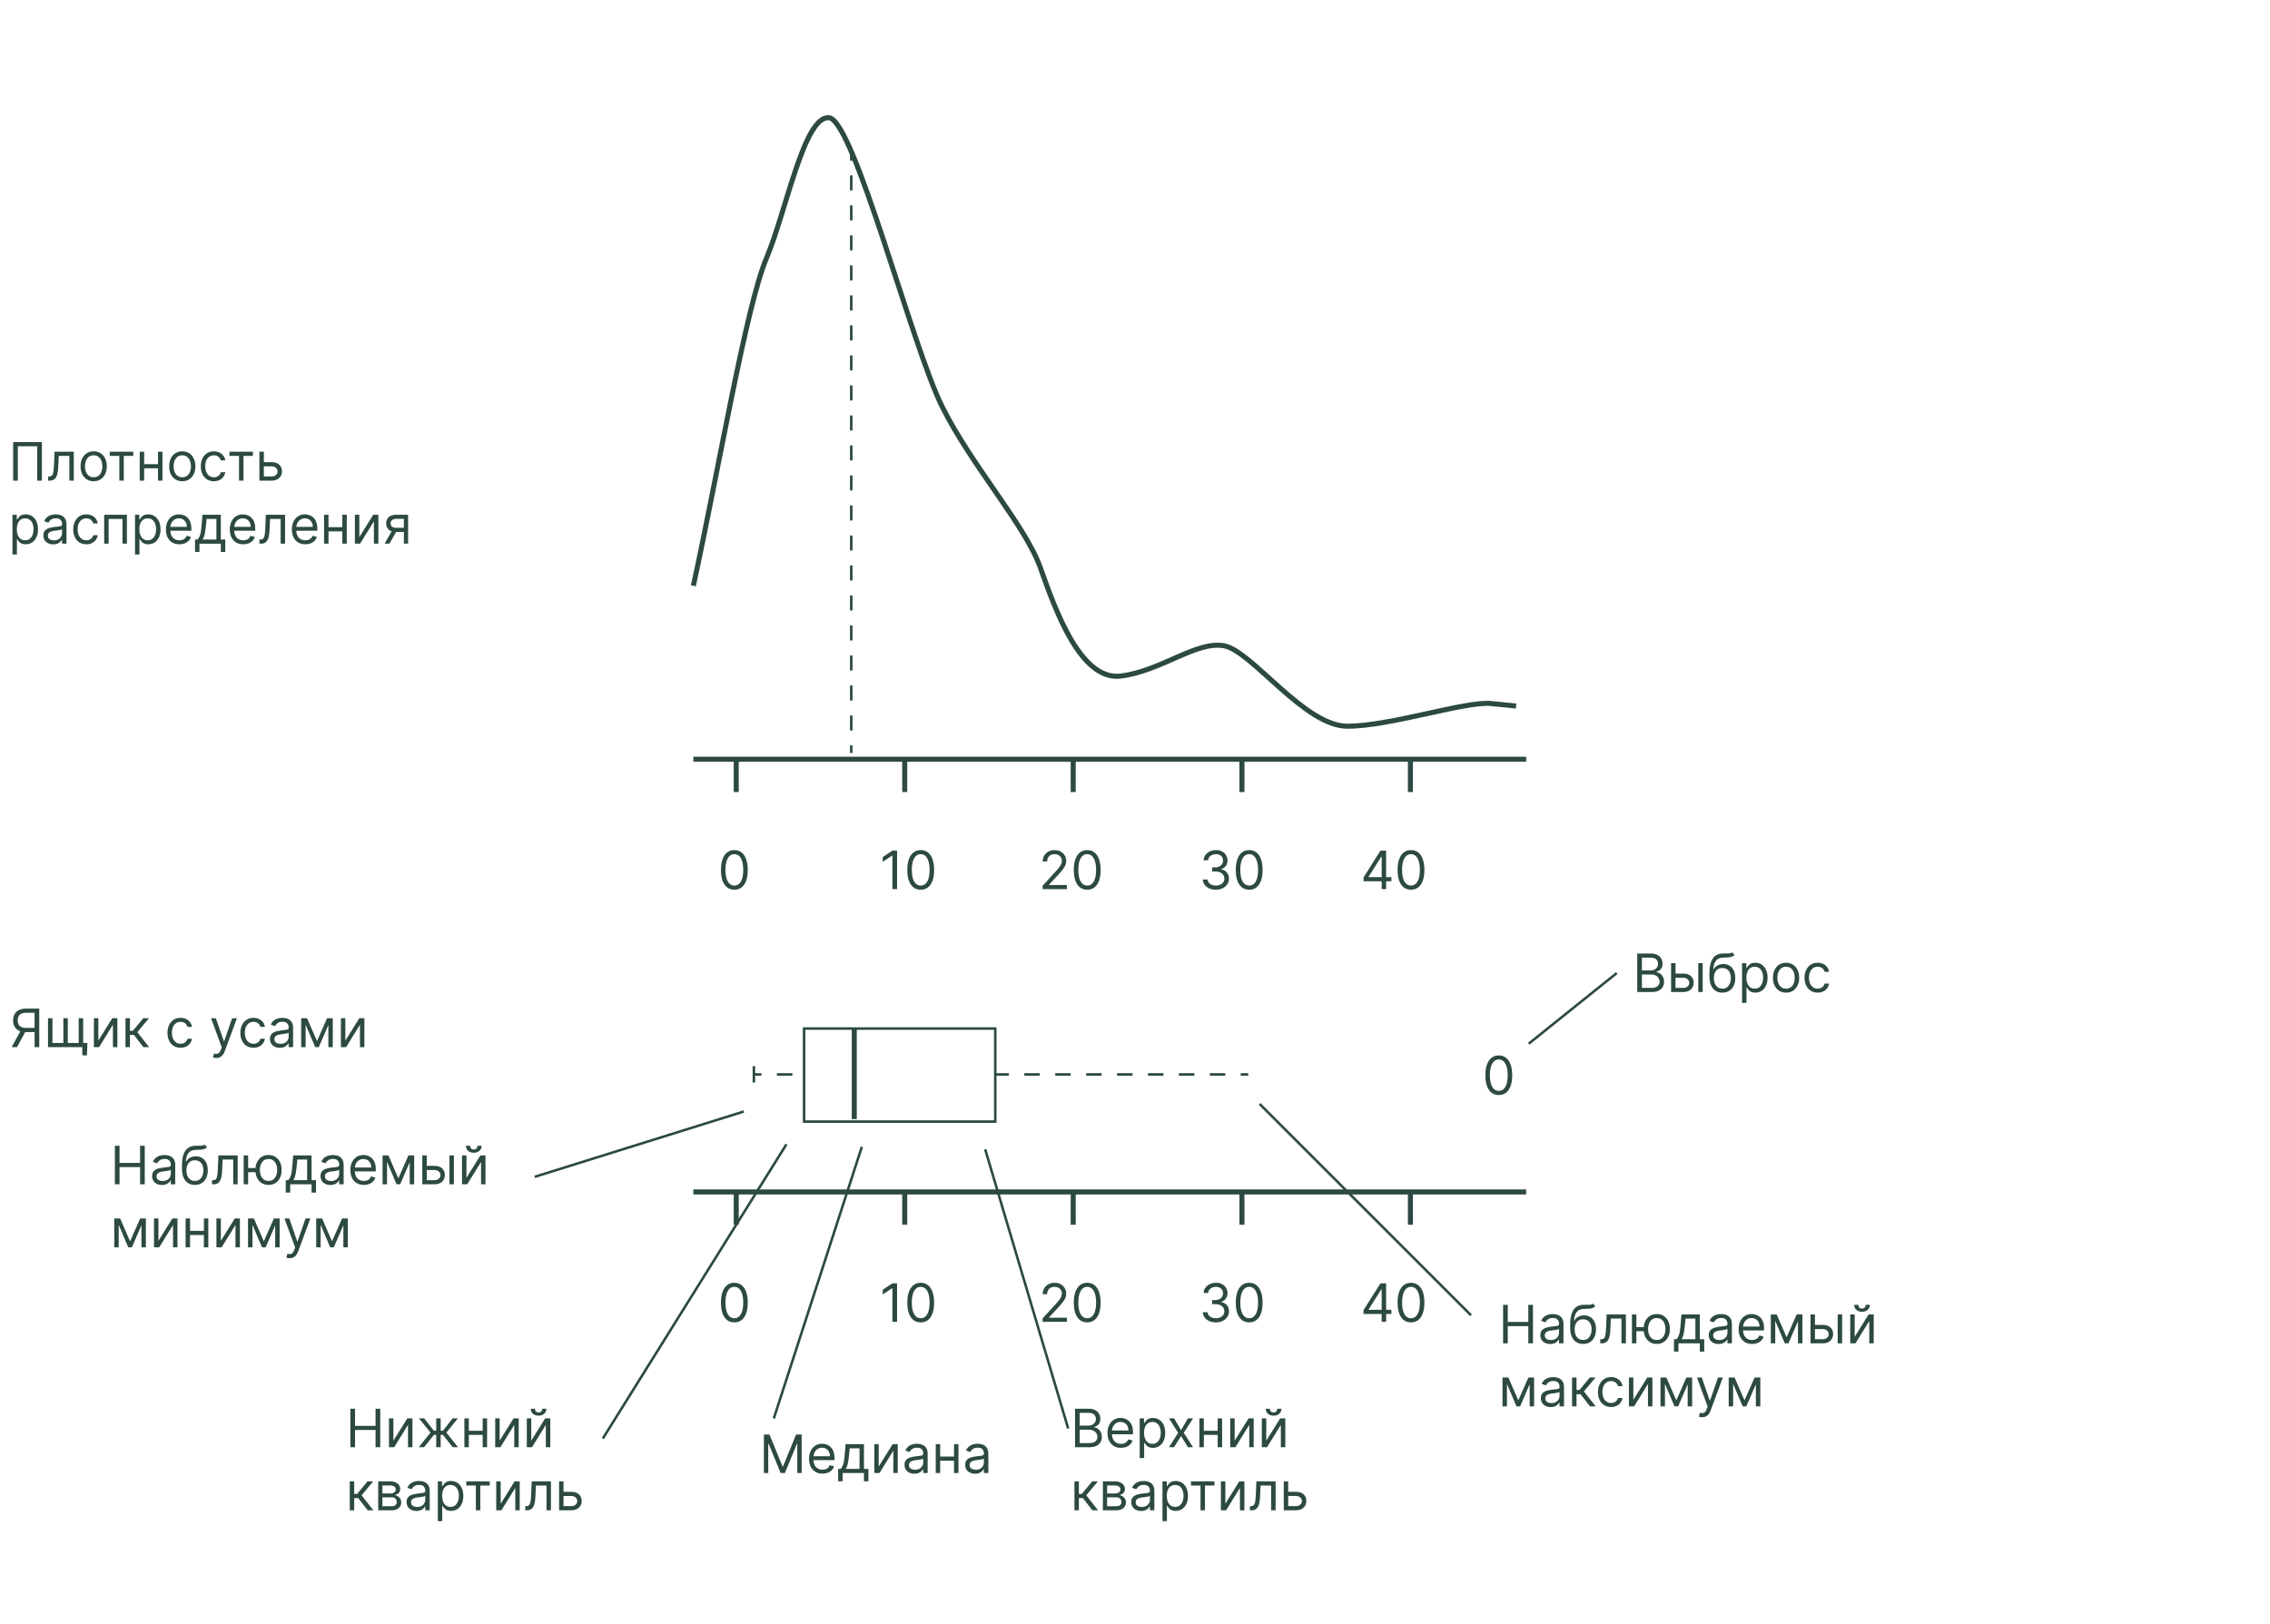 <svg xmlns="http://www.w3.org/2000/svg" width="900" height="644" fill="none"><g filter="url(#a)"><path stroke="#2D4943" stroke-miterlimit="10" stroke-width="2" d="M274.9 297.1h330.2M291.9 296.1v14M358.699 296.1v14M425.5 296.1v14M492.4 296.1v14M559.199 296.1v14"/><path fill="#2C4942" d="M291.156 348.827q-1.685 0-2.871-.917-1.185-.925-1.812-2.677-.626-1.761-.626-4.251 0-2.476.626-4.229.634-1.76 1.82-2.684 1.193-.933 2.863-.932 1.671 0 2.856.932 1.194.924 1.82 2.684.634 1.753.634 4.229 0 2.49-.627 4.251-.625 1.752-1.812 2.677-1.185.917-2.871.917m0-1.641q1.671 0 2.595-1.61t.925-4.594q0-1.984-.425-3.378-.417-1.395-1.208-2.126-.783-.73-1.887-.731-1.655 0-2.587 1.634-.933 1.625-.933 4.601 0 1.983.418 3.371.418 1.386 1.201 2.11.79.723 1.901.723M16.608 171.33v15.273h-1.85V172.97H7.064v13.633h-1.85V171.33zm2.478 15.273v-1.641h.418q.513 0 .857-.201.343-.21.552-.724.216-.522.328-1.447.12-.931.172-2.371l.208-5.071h7.637v11.455h-1.76v-9.814h-4.206l-.18 4.086q-.058 1.41-.253 2.484-.186 1.066-.574 1.789-.38.725-1.014 1.089-.634.366-1.589.366zm18.054.238q-1.55 0-2.722-.738-1.163-.738-1.82-2.066-.648-1.328-.648-3.102 0-1.79.649-3.125.656-1.335 1.82-2.073 1.17-.738 2.721-.738t2.715.738q1.17.738 1.82 2.073.656 1.335.656 3.125 0 1.774-.657 3.102-.648 1.328-1.82 2.066-1.163.738-2.714.738m0-1.581q1.179 0 1.94-.604t1.125-1.588a6.1 6.1 0 0 0 .366-2.133 6.1 6.1 0 0 0-.366-2.14q-.365-.992-1.126-1.604-.76-.61-1.939-.611-1.178 0-1.939.611-.76.612-1.126 1.604a6.1 6.1 0 0 0-.365 2.14q0 1.148.365 2.133.367.984 1.126 1.588.76.604 1.94.604m6.38-8.471v-1.641h9.307v1.641h-3.759v9.814h-1.76v-9.814zm19.54 3.281v1.64h-6.324v-1.64zm-5.906-4.922v11.455h-1.76v-11.455zm7.249 0v11.455h-1.76v-11.455zm7.867 11.693q-1.55 0-2.722-.738-1.163-.738-1.82-2.066-.648-1.328-.648-3.102 0-1.79.648-3.125.657-1.335 1.82-2.073 1.17-.738 2.722-.738 1.551 0 2.715.738 1.17.738 1.82 2.073.655 1.335.655 3.125 0 1.774-.656 3.102-.648 1.328-1.82 2.066-1.163.738-2.714.738m0-1.581q1.179 0 1.939-.604t1.126-1.588a6.1 6.1 0 0 0 .366-2.133 6.1 6.1 0 0 0-.366-2.14q-.366-.992-1.126-1.604-.76-.61-1.939-.611-1.178 0-1.939.611-.76.612-1.126 1.604a6.1 6.1 0 0 0-.365 2.14q0 1.148.365 2.133.366.984 1.126 1.588t1.94.604m12.53 1.581q-1.61 0-2.774-.76-1.163-.762-1.79-2.096-.626-1.335-.626-3.05 0-1.745.641-3.08.649-1.342 1.805-2.096 1.163-.76 2.715-.76 1.207 0 2.177.447a4.2 4.2 0 0 1 1.589 1.253q.618.805.768 1.879h-1.76q-.202-.783-.895-1.387-.686-.61-1.85-.611-1.029 0-1.804.537-.768.529-1.201 1.499-.425.962-.425 2.259 0 1.328.418 2.312.424.984 1.193 1.529.775.544 1.82.544.685 0 1.245-.238.559-.24.947-.687t.552-1.073h1.76a4.1 4.1 0 0 1-.739 1.827 4.1 4.1 0 0 1-1.543 1.282q-.955.47-2.223.47m6.175-10.052v-1.641h9.307v1.641h-3.759v9.814h-1.76v-9.814zm13.395 2.505h3.282q2.013 0 3.08 1.022 1.065 1.022 1.066 2.588 0 1.03-.477 1.871-.478.835-1.402 1.335-.925.493-2.267.493h-4.803v-11.455h1.76v9.814h3.043q1.043 0 1.715-.552.67-.552.671-1.417 0-.91-.671-1.484t-1.715-.574h-3.282zM4.945 215.898v-15.75h1.7v1.82h.209q.194-.299.537-.761.35-.47 1-.835.655-.373 1.774-.373 1.447 0 2.55.723 1.104.723 1.723 2.051.62 1.327.619 3.132 0 1.82-.619 3.155-.619 1.328-1.715 2.058-1.097.723-2.528.723-1.104 0-1.768-.365-.663-.374-1.021-.843a12 12 0 0 1-.552-.79h-.15v6.055zm1.73-10.023q0 1.297.38 2.29.38.984 1.111 1.543.732.552 1.79.552 1.104 0 1.842-.581.746-.59 1.119-1.581.38-1 .38-2.223 0-1.208-.373-2.177-.365-.977-1.111-1.544-.738-.574-1.857-.574-1.073 0-1.805.544-.73.537-1.103 1.507-.373.962-.373 2.244m14.437 5.996q-1.088 0-1.976-.41a3.4 3.4 0 0 1-1.41-1.201q-.52-.79-.521-1.909 0-.984.388-1.596a2.74 2.74 0 0 1 1.036-.969q.65-.351 1.432-.522.79-.18 1.588-.284 1.044-.133 1.693-.201.657-.075.955-.246.305-.171.305-.597v-.059q.001-1.104-.604-1.716-.595-.61-1.812-.611-1.26 0-1.976.552t-1.007 1.178l-1.67-.596q.447-1.045 1.193-1.626a4.5 4.5 0 0 1 1.64-.821 6.8 6.8 0 0 1 1.76-.238q.552 0 1.268.134.724.127 1.395.53.678.402 1.126 1.215t.447 2.178v7.547h-1.76v-1.552h-.089q-.18.373-.597.798t-1.11.724q-.694.298-1.694.298m.269-1.581q1.044 0 1.76-.41.723-.411 1.089-1.059.372-.649.372-1.365v-1.611q-.111.135-.492.247a9 9 0 0 1-.865.186 39 39 0 0 1-1.685.224 6.6 6.6 0 0 0-1.283.291 2.2 2.2 0 0 0-.954.589q-.358.387-.358 1.059 0 .916.678 1.387.687.462 1.738.462m12.847 1.551q-1.61 0-2.774-.76-1.163-.762-1.79-2.096-.626-1.335-.626-3.05 0-1.745.641-3.08.649-1.342 1.805-2.096 1.163-.76 2.714-.76 1.209 0 2.178.447a4.2 4.2 0 0 1 1.588 1.253q.62.805.768 1.879h-1.76q-.2-.783-.895-1.387-.685-.61-1.849-.611-1.03 0-1.805.537-.768.529-1.2 1.499-.425.962-.425 2.259 0 1.328.417 2.312.425.984 1.193 1.529.776.544 1.82.544.686 0 1.245-.238.56-.24.947-.687.39-.447.552-1.073h1.76a4.1 4.1 0 0 1-.738 1.827 4.1 4.1 0 0 1-1.544 1.282q-.954.47-2.222.47m7.077-.238v-11.455h9.009v11.455h-1.76v-9.814h-5.489v9.814zm12.223 4.295v-15.75h1.7v1.82h.209q.194-.299.537-.761.35-.47 1-.835.655-.373 1.774-.373 1.447 0 2.55.723 1.104.723 1.723 2.051.62 1.327.619 3.132 0 1.82-.619 3.155-.619 1.328-1.715 2.058-1.097.723-2.528.723-1.104 0-1.768-.365-.663-.374-1.021-.843a11 11 0 0 1-.552-.79h-.15v6.055zm1.73-10.023q0 1.297.38 2.29.38.984 1.111 1.543.731.552 1.79.552 1.104 0 1.842-.581.745-.59 1.119-1.581.38-1 .38-2.223 0-1.208-.373-2.177-.365-.977-1.111-1.544-.738-.574-1.857-.574-1.073 0-1.805.544-.73.537-1.103 1.507-.373.962-.373 2.244m15.87 5.966q-1.657 0-2.857-.731-1.193-.738-1.842-2.058-.641-1.328-.641-3.087t.641-3.103q.649-1.348 1.805-2.103 1.163-.76 2.714-.76.895 0 1.768.298a4.4 4.4 0 0 1 1.588.97q.716.663 1.141 1.76.425 1.095.425 2.699v.746h-8.83v-1.521h7.04q0-.97-.387-1.731a2.9 2.9 0 0 0-1.09-1.2q-.7-.44-1.655-.44-1.05 0-1.82.522-.76.514-1.17 1.342a3.95 3.95 0 0 0-.41 1.775v1.014q0 1.298.447 2.2.455.895 1.26 1.365.806.462 1.872.462.694 0 1.253-.194.567-.201.977-.596.41-.403.634-1l1.7.478a3.8 3.8 0 0 1-.902 1.521 4.4 4.4 0 0 1-1.566 1.014q-.933.358-2.096.358m6.196 3.043v-4.922h.955a4.4 4.4 0 0 0 .604-.791q.254-.425.44-1.006.195-.59.328-1.432.135-.85.239-2.051l.387-4.534h7.279v9.814h1.76v4.922h-1.76v-3.281h-8.472v3.281zm2.953-4.922h5.519v-8.173h-3.878l-.298 2.893a32 32 0 0 1-.463 3.14q-.275 1.342-.88 2.14m16.177 1.879q-1.655 0-2.856-.731-1.193-.738-1.842-2.058-.64-1.328-.641-3.087 0-1.76.641-3.103.649-1.348 1.805-2.103 1.163-.76 2.714-.76.895 0 1.768.298a4.4 4.4 0 0 1 1.588.97q.716.663 1.141 1.76.425 1.095.425 2.699v.746h-8.83v-1.521h7.04q0-.97-.387-1.731a2.9 2.9 0 0 0-1.09-1.2q-.7-.44-1.655-.44-1.05 0-1.82.522-.76.514-1.17 1.342a3.95 3.95 0 0 0-.41 1.775v1.014q0 1.298.447 2.2.455.895 1.26 1.365.806.462 1.872.462.694 0 1.253-.194.567-.201.977-.596.41-.403.634-1l1.7.478a3.8 3.8 0 0 1-.902 1.521 4.4 4.4 0 0 1-1.566 1.014q-.932.358-2.096.358m6.406-.238v-1.641h.418q.515 0 .857-.201.343-.21.552-.724.216-.522.328-1.447.12-.931.172-2.371l.209-5.071h7.636v11.455h-1.76v-9.814h-4.206l-.179 4.086q-.06 1.41-.253 2.484-.187 1.066-.575 1.789-.38.725-1.014 1.089-.633.366-1.588.366zm18.204.238q-1.656 0-2.856-.731-1.194-.738-1.842-2.058-.642-1.328-.642-3.087t.642-3.103q.649-1.348 1.804-2.103 1.164-.76 2.715-.76.894 0 1.767.298a4.4 4.4 0 0 1 1.589.97q.715.663 1.141 1.76.425 1.095.425 2.699v.746h-8.83v-1.521h7.04q0-.97-.388-1.731a2.9 2.9 0 0 0-1.089-1.2q-.7-.44-1.655-.44-1.052 0-1.82.522-.76.514-1.171 1.342a3.95 3.95 0 0 0-.41 1.775v1.014q0 1.298.448 2.2.454.895 1.26 1.365.806.462 1.872.462.693 0 1.253-.194.566-.201.977-.596.41-.403.633-1l1.701.478a3.8 3.8 0 0 1-.903 1.521 4.4 4.4 0 0 1-1.566 1.014q-.932.358-2.095.358m15.086-6.771v1.64h-6.324v-1.64zm-5.906-4.922v11.455h-1.76v-11.455zm7.248 0v11.455h-1.76v-11.455zm4.974 8.859 5.519-8.859h2.028v11.455h-1.76v-8.86l-5.488 8.86h-2.059v-11.455h1.76zm17.661 2.596v-9.844h-3.042q-1.03 0-1.618.477-.59.477-.59 1.313 0 .819.53 1.29.537.47 1.469.47h3.699v1.64h-3.699q-1.163 0-2.006-.41a3 3 0 0 1-1.298-1.171q-.455-.768-.455-1.819 0-1.06.478-1.82.477-.76 1.364-1.171.895-.41 2.126-.41h4.713v11.455zm-7.636 0 3.251-5.698h1.91l-3.252 5.698zM15.564 411.267h-1.85v-13.633h-3.25q-1.239 0-1.992.381-.753.372-1.096 1.059t-.343 1.603q0 .918.335 1.581.344.657 1.09 1.014.752.358 1.975.358h4.117v1.671h-4.176q-1.774 0-2.916-.589-1.14-.597-1.693-1.641-.552-1.044-.552-2.394t.552-2.409 1.7-1.663q1.149-.61 2.939-.611h5.16zm-7.189-6.861h2.088l-3.699 6.861H4.617zm26.29 5.22-.21 4.922h-1.82v-3.281h-1.49v-1.641zm-15.631-9.814h1.76v9.814h4.325v-9.814h1.76v9.814h4.325v-9.814h1.76v11.455h-13.93zm19.95 8.859 5.518-8.859h2.029v11.455h-1.76v-8.86l-5.489 8.86h-2.058v-11.455h1.76zm10.77 2.596v-11.455h1.76v4.982h1.164l4.116-4.982h2.267l-4.623 5.519 4.683 5.936h-2.267l-3.759-4.833h-1.58v4.833zm21.84.238q-1.613 0-2.775-.76-1.163-.762-1.79-2.096-.626-1.335-.626-3.05 0-1.745.641-3.08.649-1.342 1.805-2.095 1.163-.762 2.715-.761 1.207 0 2.177.447a4.2 4.2 0 0 1 1.588 1.253q.62.806.769 1.879h-1.76q-.202-.783-.895-1.387-.686-.61-1.85-.611-1.029 0-1.804.537-.77.529-1.201 1.499-.425.962-.425 2.259 0 1.328.418 2.312.424.984 1.193 1.529.775.544 1.82.544.685 0 1.245-.238a2.6 2.6 0 0 0 .947-.686q.387-.448.552-1.074h1.76a4.1 4.1 0 0 1-.739 1.827 4.1 4.1 0 0 1-1.543 1.282q-.955.47-2.223.47m14.116 4.057q-.447 0-.798-.075a2 2 0 0 1-.485-.134l.448-1.551q.64.164 1.133.119.493-.044.873-.44.388-.387.708-1.26l.329-.895-4.236-11.514h1.909l3.162 9.128h.12l3.161-9.128h1.91l-4.863 13.125q-.328.888-.813 1.469a3.05 3.05 0 0 1-1.126.873q-.634.283-1.432.283m14.799-4.057q-1.61 0-2.774-.76-1.163-.762-1.79-2.096-.626-1.335-.626-3.05 0-1.745.641-3.08.649-1.342 1.805-2.095 1.164-.762 2.714-.761 1.209 0 2.178.447a4.2 4.2 0 0 1 1.588 1.253q.62.806.769 1.879h-1.76q-.202-.783-.895-1.387-.686-.61-1.85-.611-1.029 0-1.804.537-.768.529-1.201 1.499-.425.962-.425 2.259 0 1.328.418 2.312.424.984 1.193 1.529.775.544 1.819.544.687 0 1.246-.238.559-.239.947-.686t.552-1.074h1.76a4.1 4.1 0 0 1-.739 1.827 4.1 4.1 0 0 1-1.543 1.282q-.956.47-2.223.47m10.448.03q-1.088 0-1.976-.41a3.4 3.4 0 0 1-1.41-1.201q-.522-.79-.522-1.909 0-.984.388-1.596a2.75 2.75 0 0 1 1.037-.969q.648-.351 1.432-.522a18 18 0 0 1 1.588-.284q1.044-.134 1.693-.201.656-.075.954-.246.306-.171.306-.597v-.059q0-1.104-.604-1.715-.597-.612-1.812-.612-1.26 0-1.976.552t-1.007 1.178l-1.67-.596q.447-1.044 1.193-1.626a4.5 4.5 0 0 1 1.64-.82 6.8 6.8 0 0 1 1.76-.239q.552 0 1.268.134.723.127 1.395.53.678.402 1.126 1.215t.447 2.178v7.547h-1.76v-1.552h-.089q-.18.374-.597.798-.417.426-1.111.724t-1.693.298m.269-1.581q1.043 0 1.76-.41.723-.41 1.088-1.059.373-.649.373-1.365v-1.611q-.111.135-.492.247a9 9 0 0 1-.865.186 39 39 0 0 1-1.685.224 6.6 6.6 0 0 0-1.283.291 2.2 2.2 0 0 0-.955.589q-.357.387-.358 1.059 0 .917.679 1.387.686.462 1.738.462m14.458-1.074 3.997-9.068h1.67l-4.951 11.455h-1.432l-4.863-11.455h1.641zm-4.505-9.068v11.455h-1.76v-11.455zm9.009 11.455v-11.455h1.76v11.455zm6.741-2.596 5.519-8.859h2.028v11.455h-1.76v-8.86l-5.488 8.86h-2.059v-11.455h1.76zM45.545 465.665v-15.273h1.85v6.801h8.143v-6.801h1.85v15.273h-1.85v-6.831h-8.144v6.831zm18.677.269q-1.09 0-1.976-.411a3.4 3.4 0 0 1-1.41-1.2q-.522-.791-.522-1.909 0-.986.388-1.596a2.74 2.74 0 0 1 1.037-.97q.649-.35 1.431-.522a17 17 0 0 1 1.589-.283q1.044-.135 1.692-.201.657-.075.955-.247.306-.171.306-.596v-.06q0-1.103-.604-1.715-.597-.612-1.812-.612-1.26 0-1.977.552-.715.552-1.006 1.179l-1.67-.597q.446-1.044 1.192-1.626a4.5 4.5 0 0 1 1.641-.82 6.8 6.8 0 0 1 1.76-.239q.552 0 1.268.135.723.127 1.394.529.68.403 1.126 1.216.448.812.448 2.177v7.547h-1.76v-1.551h-.09q-.179.372-.596.798-.418.425-1.111.723-.694.299-1.693.299m.268-1.581q1.044 0 1.76-.411.723-.41 1.089-1.059.373-.648.373-1.364v-1.611q-.112.134-.492.246-.373.105-.865.186-.486.075-.948.135-.454.051-.738.089-.686.09-1.282.291-.59.194-.955.589-.358.389-.358 1.059 0 .918.679 1.387.685.462 1.737.463m16.696-14.438.894 1.074q-.522.507-1.208.708a6.7 6.7 0 0 1-1.55.246q-.867.045-1.925.09-1.193.045-1.976.582t-1.208 1.551-.545 2.491h.15q.58-1.074 1.61-1.581a4.9 4.9 0 0 1 2.208-.508q1.342 0 2.416.627 1.074.625 1.7 1.857.627 1.23.627 3.035 0 1.797-.642 3.102-.633 1.305-1.782 2.014-1.14.7-2.677.701-1.537 0-2.692-.724-1.155-.73-1.798-2.162-.64-1.44-.64-3.558v-1.223q0-3.825 1.297-5.801 1.305-1.977 3.922-2.044.925-.03 1.648-.015.725.015 1.26-.067a1.8 1.8 0 0 0 .91-.395m-3.908 14.408q1.036 0 1.782-.522.754-.522 1.156-1.469.403-.955.403-2.245 0-1.252-.41-2.133-.403-.88-1.156-1.342t-1.805-.463q-.768 0-1.38.261-.61.26-1.044.769-.432.507-.67 1.237a5.9 5.9 0 0 0-.247 1.671q0 1.924.902 3.08.903 1.156 2.469 1.156m6.779 1.342v-1.641h.417q.515 0 .858-.201.343-.208.552-.723.216-.523.328-1.447.12-.932.171-2.371l.21-5.072h7.635v11.455h-1.76v-9.814h-4.206l-.178 4.087q-.06 1.409-.254 2.483-.187 1.067-.574 1.79-.381.723-1.014 1.089-.635.365-1.589.365zm18.889-6.443v1.64h-6.055v-1.64zm-4.564-5.012v11.455h-1.76V454.21zm8.084 11.694q-1.55 0-2.722-.739-1.163-.738-1.82-2.065-.648-1.327-.648-3.103 0-1.79.648-3.124.656-1.335 1.82-2.073 1.171-.74 2.722-.739 1.551 0 2.714.739 1.172.738 1.82 2.073.657 1.335.656 3.124 0 1.776-.656 3.103-.648 1.327-1.82 2.065-1.163.74-2.714.739m0-1.581q1.179 0 1.939-.604.76-.605 1.126-1.589a6.1 6.1 0 0 0 .365-2.133q0-1.148-.365-2.14-.366-.992-1.126-1.603-.76-.612-1.939-.612t-1.939.612q-.76.611-1.126 1.603a6.1 6.1 0 0 0-.365 2.14q0 1.149.365 2.133.366.984 1.126 1.589.76.603 1.939.604m6.831 4.623v-4.922h.955q.35-.365.604-.79a5 5 0 0 0 .44-1.007q.193-.59.328-1.432.134-.85.238-2.05l.388-4.535h7.278v9.814h1.76v4.922h-1.76v-3.281h-8.471v3.281zm2.953-4.922h5.519v-8.173h-3.878l-.299 2.894a32 32 0 0 1-.462 3.139q-.276 1.342-.88 2.14m14.745 1.91q-1.088 0-1.976-.411a3.4 3.4 0 0 1-1.409-1.2q-.522-.791-.522-1.909 0-.986.387-1.596a2.74 2.74 0 0 1 1.037-.97 5.5 5.5 0 0 1 1.432-.522 17 17 0 0 1 1.588-.283q1.044-.135 1.693-.201.656-.075.955-.247.305-.171.305-.596v-.06q0-1.103-.604-1.715-.597-.612-1.812-.612-1.26 0-1.976.552t-1.007 1.179l-1.67-.597q.447-1.044 1.193-1.626a4.5 4.5 0 0 1 1.64-.82 6.8 6.8 0 0 1 1.76-.239q.552 0 1.268.135.723.127 1.395.529.678.403 1.126 1.216t.447 2.177v7.547h-1.76v-1.551h-.089q-.18.372-.597.798-.417.425-1.111.723-.693.299-1.693.299m.269-1.581q1.043 0 1.76-.411.723-.41 1.088-1.059.373-.648.373-1.364v-1.611q-.111.134-.492.246-.373.105-.865.186-.485.075-.947.135-.455.051-.738.089-.686.09-1.283.291a2.2 2.2 0 0 0-.955.589q-.357.389-.358 1.059 0 .918.679 1.387.686.462 1.738.463m12.996 1.551q-1.656 0-2.856-.731-1.194-.738-1.842-2.058-.642-1.327-.641-3.088 0-1.76.641-3.102.648-1.35 1.805-2.103 1.163-.76 2.714-.761.895 0 1.767.299a4.4 4.4 0 0 1 1.589.969q.715.664 1.141 1.76.425 1.096.425 2.7v.745h-8.83v-1.521h7.04q0-.97-.388-1.73a2.9 2.9 0 0 0-1.088-1.201q-.702-.44-1.656-.44-1.051 0-1.82.522a3.43 3.43 0 0 0-1.17 1.343 3.94 3.94 0 0 0-.411 1.775v1.014q0 1.297.448 2.2.454.894 1.26 1.364.806.463 1.872.463.693 0 1.253-.194.566-.201.977-.597.41-.402.634-.999l1.7.477a3.8 3.8 0 0 1-.902 1.522q-.635.648-1.566 1.014-.933.357-2.096.358m13.684-2.625 3.997-9.069h1.671l-4.952 11.455h-1.432l-4.862-11.455h1.641zm-4.504-9.069v11.455h-1.76V454.21zm9.009 11.455V454.21h1.76v11.455zm6.502-7.308h3.282q2.013 0 3.08 1.021 1.066 1.022 1.066 2.588 0 1.029-.477 1.872-.478.836-1.402 1.335-.925.492-2.267.492h-4.803V454.21h1.76v9.814h3.043q1.043 0 1.715-.551.67-.553.671-1.417 0-.91-.671-1.484-.672-.575-1.715-.575h-3.282zm9.248 7.308V454.21h1.76v11.455zm6.741-2.595 5.519-8.86h2.028v11.455h-1.76v-8.859l-5.489 8.859h-2.058V454.21h1.76zm4.355-12.678h1.641q0 1.208-.835 1.977-.836.768-2.267.768-1.41 0-2.245-.768-.828-.769-.828-1.977h1.641q0 .582.32 1.022.329.44 1.112.44.782 0 1.118-.44.343-.44.343-1.022M51.57 488.279l3.998-9.069h1.67l-4.952 11.455h-1.432l-4.862-11.455h1.64zm-4.504-9.069v11.455h-1.76V479.21zm9.009 11.455V479.21h1.76v11.455zm6.741-2.595 5.519-8.86h2.028v11.455h-1.76v-8.859l-5.489 8.859h-2.058V479.21h1.76zm18.437-3.938v1.641h-6.324v-1.641zm-5.907-4.922v11.455h-1.76V479.21zm7.249 0v11.455h-1.76V479.21zm4.974 8.86 5.518-8.86h2.029v11.455h-1.76v-8.859l-5.489 8.859H85.81V479.21h1.76zm17.035.209 3.997-9.069h1.67l-4.952 11.455h-1.431l-4.863-11.455h1.641zm-4.505-9.069v11.455h-1.76V479.21zm9.009 11.455V479.21h1.76v11.455zm5.705 4.295a4 4 0 0 1-.798-.074 2.2 2.2 0 0 1-.485-.134l.447-1.551q.642.164 1.134.119t.872-.44q.388-.389.709-1.26l.328-.895-4.236-11.515h1.909l3.162 9.128h.12l3.162-9.128h1.909l-4.863 13.125q-.327.888-.812 1.47a3.06 3.06 0 0 1-1.127.872 3.5 3.5 0 0 1-1.431.283m16.82-6.681 3.997-9.069h1.67l-4.951 11.455h-1.432l-4.862-11.455h1.64zm-4.504-9.069v11.455h-1.76V479.21zm9.008 11.455V479.21h1.76v11.455zM302.865 564.897h2.207l5.191 12.678h.179l5.19-12.678h2.207v15.273h-1.73v-11.604h-.149l-4.772 11.604h-1.671l-4.773-11.604h-.149v11.604h-1.73zm23.247 15.512q-1.656 0-2.857-.731-1.192-.738-1.842-2.059-.64-1.327-.641-3.087 0-1.76.641-3.102.65-1.35 1.805-2.103 1.164-.76 2.715-.761.894 0 1.767.299a4.4 4.4 0 0 1 1.588.969q.717.663 1.141 1.76t.425 2.7v.745h-8.829v-1.521h7.04q0-.97-.388-1.73a2.93 2.93 0 0 0-1.089-1.201q-.7-.44-1.655-.44-1.052 0-1.82.522a3.44 3.44 0 0 0-1.171 1.343 3.94 3.94 0 0 0-.41 1.774v1.015q0 1.297.447 2.2.456.894 1.261 1.364.805.462 1.872.463.693 0 1.252-.194.567-.202.977-.597.41-.402.634-.999l1.701.477a3.76 3.76 0 0 1-.903 1.521 4.4 4.4 0 0 1-1.566 1.015q-.932.357-2.095.358m6.197 3.042v-4.922h.954q.35-.365.604-.79a5 5 0 0 0 .44-1.007q.195-.59.328-1.432.135-.85.239-2.051l.388-4.534h7.278v9.814h1.76v4.922h-1.76v-3.281h-8.471v3.281zm2.953-4.922h5.518v-8.173h-3.878l-.298 2.893a32 32 0 0 1-.462 3.14q-.276 1.342-.88 2.14m13.134-.954 5.519-8.86h2.028v11.455h-1.76v-8.859l-5.489 8.859h-2.058v-11.455h1.76zm14.141 2.863q-1.089 0-1.976-.41a3.4 3.4 0 0 1-1.409-1.2q-.522-.791-.522-1.909 0-.986.387-1.596a2.74 2.74 0 0 1 1.037-.97q.649-.351 1.432-.522a17 17 0 0 1 1.588-.283q1.044-.135 1.693-.202.656-.073.955-.246.305-.171.305-.596v-.06q0-1.104-.604-1.715-.597-.612-1.812-.612-1.26 0-1.976.552t-1.007 1.178l-1.67-.596q.447-1.044 1.193-1.626a4.5 4.5 0 0 1 1.64-.82 6.8 6.8 0 0 1 1.76-.239q.552 0 1.268.134.723.127 1.395.53.678.403 1.126 1.215t.447 2.178v7.547h-1.76v-1.551h-.089q-.18.372-.597.798-.418.424-1.111.723-.693.298-1.693.298m.269-1.581q1.043 0 1.76-.41.723-.41 1.088-1.059.373-.648.373-1.364v-1.611q-.111.134-.492.246-.373.105-.865.186-.485.075-.947.135-.454.051-.738.089-.687.09-1.283.291a2.2 2.2 0 0 0-.955.589q-.358.388-.358 1.059 0 .917.679 1.387.686.462 1.738.462m15.86-5.22v1.641h-6.324v-1.641zm-5.907-4.922v11.455h-1.76v-11.455zm7.249 0v11.455h-1.76v-11.455zm6.585 11.723q-1.09 0-1.976-.41a3.4 3.4 0 0 1-1.41-1.2q-.522-.791-.522-1.909 0-.986.388-1.596a2.73 2.73 0 0 1 1.037-.97 5.4 5.4 0 0 1 1.431-.522 17 17 0 0 1 1.589-.283q1.044-.135 1.693-.202.655-.073.954-.246.306-.171.306-.596v-.06q0-1.104-.604-1.715-.597-.612-1.812-.612-1.26 0-1.976.552t-1.007 1.178l-1.671-.596q.448-1.044 1.193-1.626a4.5 4.5 0 0 1 1.641-.82 6.8 6.8 0 0 1 1.76-.239q.552 0 1.268.134.723.127 1.394.53.68.403 1.126 1.215.448.813.448 2.178v7.547h-1.76v-1.551h-.09q-.179.372-.596.798-.418.424-1.111.723-.694.298-1.693.298m.268-1.581q1.044 0 1.76-.41.724-.41 1.089-1.059.373-.648.373-1.364v-1.611q-.113.134-.492.246-.373.105-.865.186-.485.075-.947.135-.456.051-.739.089-.686.09-1.282.291a2.2 2.2 0 0 0-.955.589q-.358.388-.358 1.059 0 .917.679 1.387.685.462 1.737.462M649.125 389.415v-15.273h5.339q1.596 0 2.633.552 1.036.545 1.543 1.469.508.918.508 2.036 0 .984-.351 1.626a2.74 2.74 0 0 1-.91 1.014 4.1 4.1 0 0 1-1.215.552v.149q.7.045 1.409.492.709.448 1.186 1.283.477.836.477 2.043 0 1.149-.522 2.066t-1.648 1.454-2.931.537zm1.849-1.641h3.669q1.812 0 2.573-.701.768-.708.768-1.715a2.73 2.73 0 0 0-.395-1.432 2.87 2.87 0 0 0-1.126-1.059q-.73-.402-1.73-.402h-3.759zm0-6.92h3.431a3.4 3.4 0 0 0 1.506-.328 2.64 2.64 0 0 0 1.074-.925q.403-.597.403-1.402 0-1.006-.701-1.708-.701-.708-2.223-.708h-3.49zm13.092 1.253h3.281q2.013 0 3.08 1.021 1.066 1.022 1.066 2.588 0 1.029-.477 1.872-.477.836-1.402 1.335-.924.492-2.267.492h-4.803V377.96h1.76v9.814h3.043q1.044 0 1.715-.551.671-.553.671-1.417 0-.91-.671-1.484-.67-.575-1.715-.575h-3.281zm9.247 7.308V377.96h1.76v11.455zm13.483-15.75.895 1.074a2.9 2.9 0 0 1-1.208.708 6.7 6.7 0 0 1-1.552.246q-.865.045-1.924.09-1.193.045-1.976.582t-1.208 1.551-.544 2.491h.149q.582-1.074 1.611-1.581a4.9 4.9 0 0 1 2.207-.508q1.342 0 2.416.627 1.074.625 1.701 1.857.626 1.23.626 3.035 0 1.797-.641 3.102-.634 1.305-1.783 2.014-1.14.7-2.677.701-1.536 0-2.692-.724-1.156-.73-1.797-2.162-.642-1.44-.642-3.558v-1.223q0-3.825 1.298-5.801 1.305-1.977 3.923-2.044a31 31 0 0 1 1.648-.015q.723.015 1.26-.067.537-.081.91-.395m-3.908 14.408q1.037 0 1.782-.522.754-.522 1.156-1.469.403-.955.403-2.245 0-1.252-.41-2.133-.403-.88-1.156-1.342t-1.805-.463q-.768 0-1.379.261-.612.26-1.044.769a3.6 3.6 0 0 0-.672 1.237 5.9 5.9 0 0 0-.246 1.671q0 1.924.903 3.08.902 1.156 2.468 1.156m7.793 5.637v-15.75h1.7v1.82h.209q.193-.298.537-.761.351-.47.999-.835.657-.373 1.775-.373 1.447 0 2.551.724t1.722 2.05q.62 1.327.619 3.133 0 1.82-.619 3.154-.618 1.327-1.715 2.058-1.096.724-2.528.724-1.104 0-1.767-.366-.664-.372-1.022-.842a11 11 0 0 1-.552-.791h-.149v6.055zm1.73-10.022q0 1.298.381 2.289.38.984 1.111 1.544.731.552 1.789.552 1.104 0 1.842-.582.746-.59 1.119-1.581.38-1 .38-2.222 0-1.208-.372-2.178-.366-.977-1.112-1.543-.738-.575-1.857-.575-1.073 0-1.804.545-.73.537-1.104 1.506-.373.962-.373 2.245m15.72 5.966q-1.55 0-2.722-.739-1.163-.738-1.819-2.065-.65-1.327-.649-3.103 0-1.79.649-3.124.656-1.335 1.819-2.073 1.171-.74 2.722-.739 1.551 0 2.715.739 1.17.738 1.819 2.073.657 1.335.657 3.124 0 1.776-.657 3.103-.649 1.327-1.819 2.065-1.164.74-2.715.739m0-1.581q1.179 0 1.939-.604.761-.605 1.126-1.589a6.1 6.1 0 0 0 .366-2.133q0-1.148-.366-2.14-.365-.992-1.126-1.603-.76-.612-1.939-.612-1.177 0-1.939.612-.76.611-1.126 1.603a6.2 6.2 0 0 0-.365 2.14q0 1.149.365 2.133.366.984 1.126 1.589.762.603 1.939.604m12.531 1.581q-1.611 0-2.774-.761-1.164-.76-1.79-2.096-.627-1.334-.627-3.05 0-1.745.642-3.079.649-1.343 1.804-2.096 1.164-.76 2.715-.761 1.208 0 2.177.448a4.17 4.17 0 0 1 1.589 1.253q.618.805.768 1.879h-1.76q-.202-.783-.895-1.387-.686-.612-1.849-.612-1.03 0-1.805.537-.768.53-1.201 1.499-.425.963-.425 2.26 0 1.327.418 2.312.425.984 1.193 1.528.776.545 1.82.545.685 0 1.245-.239t.947-.686q.389-.447.552-1.074h1.76a4.1 4.1 0 0 1-.738 1.827 4.1 4.1 0 0 1-1.544 1.283q-.954.47-2.222.47M138.91 569.936v-15.273h1.849v6.801h8.144v-6.801h1.849v15.273h-1.849v-6.831h-8.144v6.831zm17.066-2.596 5.519-8.859h2.028v11.455h-1.76v-8.86l-5.488 8.86h-2.059v-11.455h1.76zm10.055 2.596 4.653-5.817-4.594-5.638h2.088l3.819 4.892h.954v-4.892h1.76v4.892h.925l3.818-4.892h2.088l-4.564 5.638 4.624 5.817h-2.118l-3.878-4.922h-.895v4.922h-1.76v-4.922h-.895l-3.907 4.922zm25.752-6.533v1.641h-6.324v-1.641zm-5.906-4.922v11.455h-1.76v-11.455zm7.248 0v11.455h-1.76v-11.455zm4.974 8.859 5.519-8.859h2.028v11.455h-1.76v-8.86l-5.488 8.86h-2.059v-11.455h1.76zm12.531 0 5.518-8.859h2.028v11.455h-1.76v-8.86l-5.488 8.86h-2.058v-11.455h1.76zm4.355-12.677h1.64q0 1.208-.835 1.976t-2.267.768q-1.41 0-2.245-.768-.828-.768-.827-1.976h1.64q0 .582.321 1.021.328.44 1.111.44t1.119-.44q.342-.44.343-1.021M138.671 594.936v-11.455h1.76v4.982h1.164l4.116-4.982h2.267l-4.623 5.518 4.683 5.937h-2.267l-3.759-4.833h-1.581v4.833zm11.28 0v-11.455h4.683q1.85 0 2.938.835 1.089.836 1.089 2.208 0 1.044-.619 1.618-.619.567-1.589.768.634.09 1.231.447.605.358.999.985.396.619.395 1.521 0 .88-.447 1.574-.447.693-1.283 1.096t-1.998.403zm1.67-1.611h3.729q.91 0 1.424-.433.515-.432.515-1.178 0-.888-.515-1.395-.515-.514-1.424-.514h-3.729zm0-5.041h3.013q.708 0 1.215-.194.508-.202.776-.567a1.44 1.44 0 0 0 .276-.88q0-.723-.604-1.134-.604-.417-1.663-.417h-3.013zm13.492 6.92a4.7 4.7 0 0 1-1.976-.41 3.4 3.4 0 0 1-1.409-1.201q-.522-.79-.522-1.909 0-.984.387-1.596a2.74 2.74 0 0 1 1.037-.969q.65-.351 1.432-.522.79-.18 1.588-.284a76 76 0 0 1 1.693-.201q.657-.075.955-.246.305-.171.305-.597v-.059q0-1.104-.604-1.716-.595-.61-1.812-.611-1.26 0-1.976.552t-1.007 1.178l-1.67-.596q.447-1.045 1.193-1.626a4.5 4.5 0 0 1 1.641-.821 6.8 6.8 0 0 1 1.76-.238q.551 0 1.267.134.724.127 1.395.53.679.402 1.126 1.215t.447 2.178v7.547h-1.76v-1.552h-.089q-.179.374-.597.798-.417.426-1.111.724-.693.298-1.693.298m.269-1.581q1.044 0 1.76-.41.723-.411 1.089-1.059.372-.649.372-1.365v-1.611q-.111.135-.492.247a9 9 0 0 1-.865.186 39 39 0 0 1-1.685.224 6.6 6.6 0 0 0-1.283.291 2.2 2.2 0 0 0-.954.589q-.358.387-.358 1.059 0 .916.678 1.387.687.462 1.738.462m8.194 5.608v-15.75h1.7v1.82h.209q.193-.299.537-.761.35-.47.999-.835.656-.373 1.775-.373 1.446 0 2.55.723t1.723 2.051q.62 1.328.619 3.132 0 1.82-.619 3.155-.619 1.328-1.715 2.058-1.097.723-2.528.723-1.104 0-1.768-.365-.663-.373-1.021-.843a11 11 0 0 1-.552-.79h-.149v6.055zm1.73-10.023q0 1.297.38 2.29.38.985 1.111 1.543.73.552 1.79.552 1.104 0 1.842-.581.746-.59 1.119-1.581.38-1 .38-2.223 0-1.208-.373-2.177-.366-.978-1.111-1.544-.738-.574-1.857-.574-1.074 0-1.805.544-.73.537-1.103 1.507-.373.962-.373 2.244m9.569-4.086v-1.641h9.307v1.641h-3.758v9.814h-1.76v-9.814zm13.634 7.218 5.519-8.859h2.028v11.455h-1.76v-8.86l-5.488 8.86h-2.059v-11.455h1.76zm9.757 2.596v-1.641h.417q.514 0 .858-.201.342-.21.552-.724.216-.522.328-1.447.118-.931.171-2.371l.209-5.071h7.636v11.455h-1.76v-9.814h-4.205l-.179 4.086q-.06 1.41-.254 2.484-.186 1.066-.574 1.789-.381.725-1.014 1.089-.635.366-1.589.366zm14.922-7.309h3.281q2.013 0 3.08 1.022 1.066 1.022 1.066 2.588 0 1.03-.477 1.871-.477.835-1.402 1.335-.924.492-2.267.493h-4.803v-11.455h1.76v9.814h3.043q1.044 0 1.715-.552a1.75 1.75 0 0 0 .671-1.417q0-.91-.671-1.484-.67-.574-1.715-.574h-3.281zM426.224 569.936v-15.273h5.34q1.596 0 2.632.552 1.037.544 1.544 1.469.507.917.507 2.036 0 .984-.35 1.625a2.7 2.7 0 0 1-.91 1.015 4.1 4.1 0 0 1-1.216.551v.15q.701.043 1.41.492.708.447 1.185 1.282t.478 2.044q0 1.148-.522 2.065-.523.918-1.648 1.455t-2.931.537zm1.85-1.641h3.669q1.812 0 2.573-.701.768-.708.768-1.715 0-.776-.395-1.432a2.85 2.85 0 0 0-1.127-1.059q-.73-.403-1.73-.403h-3.758zm0-6.921h3.43q.835 0 1.507-.328.678-.328 1.074-.924.402-.597.402-1.402a2.32 2.32 0 0 0-.701-1.708q-.7-.708-2.222-.709h-3.49zm16.373 8.8q-1.656 0-2.857-.731-1.193-.738-1.842-2.058-.64-1.327-.641-3.087 0-1.76.641-3.103.649-1.349 1.805-2.102 1.163-.761 2.715-.761.894 0 1.767.298a4.4 4.4 0 0 1 1.588.97q.717.663 1.141 1.76.425 1.095.425 2.699v.746h-8.829v-1.521h7.04q0-.97-.388-1.731a2.93 2.93 0 0 0-1.089-1.2q-.7-.44-1.655-.44-1.052 0-1.82.522-.76.514-1.171 1.342a3.95 3.95 0 0 0-.41 1.775v1.014q0 1.298.447 2.2.456.895 1.261 1.365.805.462 1.872.462.693 0 1.252-.194a2.7 2.7 0 0 0 .977-.596q.41-.403.634-1l1.7.478a3.8 3.8 0 0 1-.902 1.521 4.4 4.4 0 0 1-1.566 1.014q-.932.358-2.095.358m7.42 4.057v-15.75h1.7v1.82h.209q.194-.299.537-.761.35-.47.999-.835.656-.373 1.775-.373 1.446 0 2.55.723t1.723 2.051.619 3.132q0 1.82-.619 3.155-.619 1.328-1.715 2.058-1.097.723-2.528.723-1.104 0-1.768-.365-.663-.373-1.021-.843a11 11 0 0 1-.552-.79h-.149v6.055zm1.73-10.023q0 1.297.38 2.29.38.985 1.111 1.543.73.552 1.79.552 1.104 0 1.842-.581.745-.59 1.119-1.581.38-1 .38-2.223 0-1.208-.373-2.177-.366-.978-1.111-1.544-.738-.574-1.857-.574-1.074 0-1.805.544-.73.537-1.103 1.507-.373.962-.373 2.244m11.907-5.727 2.745 4.683 2.744-4.683h2.028l-3.698 5.727 3.698 5.728h-2.028l-2.744-4.445-2.745 4.445h-2.028l3.639-5.728-3.639-5.727zm17.695 4.922v1.641h-6.324v-1.641zm-5.906-4.922v11.455h-1.76v-11.455zm7.248 0v11.455h-1.76v-11.455zm4.974 8.859 5.519-8.859h2.028v11.455h-1.76v-8.86l-5.488 8.86h-2.059v-11.455h1.76zm12.531 0 5.518-8.859h2.028v11.455h-1.76v-8.86l-5.488 8.86h-2.058v-11.455h1.76zm4.355-12.677h1.64q0 1.208-.835 1.976t-2.267.768q-1.41 0-2.245-.768-.827-.768-.827-1.976h1.64q0 .582.321 1.021.328.44 1.111.44t1.119-.44q.342-.44.343-1.021M425.986 594.936v-11.455h1.76v4.982h1.163l4.117-4.982h2.267l-4.624 5.518 4.683 5.937h-2.267l-3.758-4.833h-1.581v4.833zm11.279 0v-11.455h4.683q1.85 0 2.939.835 1.088.836 1.088 2.208 0 1.044-.619 1.618-.618.567-1.588.768.634.09 1.23.447a2.96 2.96 0 0 1 1 .985q.395.619.395 1.521 0 .88-.448 1.574-.447.693-1.282 1.096t-1.999.403zm1.671-1.611h3.728q.91 0 1.425-.433.514-.432.514-1.178 0-.888-.514-1.395-.514-.514-1.425-.514h-3.728zm0-5.041h3.012q.71 0 1.216-.194.507-.202.775-.567a1.44 1.44 0 0 0 .276-.88q0-.723-.604-1.134-.603-.417-1.663-.417h-3.012zm13.492 6.92q-1.09 0-1.976-.41a3.4 3.4 0 0 1-1.41-1.201q-.522-.79-.522-1.909 0-.984.388-1.596a2.73 2.73 0 0 1 1.037-.969 5.4 5.4 0 0 1 1.431-.522q.79-.18 1.589-.284 1.044-.134 1.693-.201.655-.075.954-.246.306-.171.306-.597v-.059q0-1.104-.604-1.716-.597-.61-1.812-.611-1.26 0-1.977.552-.715.552-1.006 1.178l-1.671-.596q.448-1.045 1.193-1.626a4.5 4.5 0 0 1 1.641-.821 6.8 6.8 0 0 1 1.76-.238q.552 0 1.268.134.723.127 1.394.53.68.402 1.126 1.215.448.813.448 2.178v7.547h-1.76v-1.552h-.09q-.179.374-.596.798-.418.426-1.111.724t-1.693.298m.268-1.581q1.044 0 1.76-.41.723-.411 1.089-1.059.373-.649.373-1.365v-1.611q-.112.135-.492.247a9 9 0 0 1-.865.186 40 40 0 0 1-1.686.224 6.6 6.6 0 0 0-1.282.291 2.2 2.2 0 0 0-.955.589q-.358.387-.358 1.059 0 .916.679 1.387.685.462 1.737.462m8.194 5.608v-15.75h1.7v1.82h.209q.194-.299.537-.761.351-.47.999-.835.657-.373 1.775-.373 1.447 0 2.551.723 1.103.723 1.722 2.051.62 1.328.619 3.132 0 1.82-.619 3.155-.618 1.328-1.715 2.058-1.096.723-2.528.723-1.104 0-1.767-.365-.664-.373-1.022-.843a11 11 0 0 1-.552-.79h-.149v6.055zm1.73-10.023q0 1.297.381 2.29.38.985 1.111 1.543.73.552 1.789.552 1.104 0 1.842-.581.746-.59 1.119-1.581.38-1 .38-2.223 0-1.208-.373-2.177-.364-.978-1.111-1.544-.738-.574-1.857-.574-1.073 0-1.804.544-.73.537-1.104 1.507-.373.962-.373 2.244m9.57-4.086v-1.641h9.307v1.641h-3.759v9.814h-1.76v-9.814zm13.634 7.218 5.518-8.859h2.029v11.455h-1.76v-8.86l-5.489 8.86h-2.058v-11.455h1.76zm9.756 2.596v-1.641h.418q.515 0 .857-.201.343-.21.552-.724.217-.522.328-1.447.12-.931.172-2.371l.209-5.071h7.636v11.455h-1.76v-9.814h-4.206l-.179 4.086q-.06 1.41-.254 2.484-.186 1.066-.574 1.789-.38.725-1.014 1.089-.634.366-1.588.366zm14.922-7.309h3.281q2.014 0 3.08 1.022t1.067 2.588q0 1.03-.477 1.871-.478.835-1.402 1.335-.925.492-2.268.493h-4.802v-11.455h1.76v9.814h3.042q1.044 0 1.716-.552.67-.552.671-1.417 0-.91-.671-1.484-.672-.574-1.716-.574h-3.281zM595.945 528.735v-15.272h1.85v6.801h8.143v-6.801h1.849v15.272h-1.849v-6.831h-8.143v6.831zm18.677.269q-1.088 0-1.976-.41a3.4 3.4 0 0 1-1.409-1.201q-.523-.79-.523-1.909 0-.984.388-1.596a2.73 2.73 0 0 1 1.037-.969q.649-.351 1.432-.522.79-.18 1.588-.284 1.044-.133 1.693-.201.656-.075.954-.246.306-.172.306-.597v-.06q0-1.103-.604-1.715-.597-.61-1.812-.611-1.26 0-1.976.552t-1.007 1.178l-1.67-.597q.447-1.044 1.193-1.625a4.5 4.5 0 0 1 1.64-.821 6.8 6.8 0 0 1 1.76-.238q.552 0 1.268.134.723.126 1.395.529.678.403 1.126 1.216t.447 2.177v7.547h-1.76v-1.551h-.089q-.18.373-.597.798-.418.426-1.111.724t-1.693.298m.269-1.581q1.043 0 1.76-.41.723-.411 1.088-1.059.373-.65.373-1.365v-1.611q-.111.135-.492.246a8 8 0 0 1-.865.187q-.485.074-.947.134-.455.053-.738.089-.686.09-1.283.291-.59.195-.955.589-.358.388-.358 1.059 0 .918.679 1.387.686.463 1.738.463m16.695-14.438.895 1.074a2.9 2.9 0 0 1-1.208.709 6.8 6.8 0 0 1-1.551.246q-.866.044-1.925.089-1.193.045-1.976.582t-1.208 1.551-.544 2.491h.149q.582-1.074 1.611-1.581a4.9 4.9 0 0 1 2.207-.507q1.342 0 2.416.626 1.074.627 1.701 1.857.626 1.23.626 3.035 0 1.797-.641 3.102-.634 1.306-1.783 2.014-1.14.7-2.677.701-1.536 0-2.692-.723-1.156-.731-1.797-2.163-.642-1.44-.642-3.557v-1.223q0-3.827 1.298-5.802 1.305-1.977 3.923-2.043.924-.03 1.648-.015t1.26-.067a1.8 1.8 0 0 0 .91-.396m-3.908 14.408q1.037 0 1.782-.522.754-.522 1.156-1.469.403-.954.403-2.245 0-1.253-.41-2.133-.403-.88-1.156-1.342t-1.805-.462q-.768 0-1.379.261-.612.261-1.044.768a3.6 3.6 0 0 0-.671 1.238q-.232.73-.247 1.67 0 1.925.903 3.08.902 1.156 2.468 1.156m6.779 1.342v-1.64h.418q.514 0 .857-.202.343-.208.552-.723.216-.522.328-1.447.12-.932.172-2.371l.208-5.071h7.637v11.454h-1.76v-9.814h-4.206l-.179 4.087q-.06 1.41-.254 2.483-.186 1.067-.574 1.79-.38.723-1.014 1.089-.634.365-1.588.365zm18.89-6.443v1.641h-6.056v-1.641zm-4.564-5.011v11.454h-1.76v-11.454zm8.083 11.693q-1.55 0-2.722-.738-1.163-.738-1.819-2.066-.65-1.327-.649-3.102 0-1.79.649-3.125.656-1.335 1.819-2.073 1.171-.738 2.722-.738t2.715.738q1.17.738 1.819 2.073.657 1.335.657 3.125 0 1.774-.657 3.102-.649 1.328-1.819 2.066-1.164.738-2.715.738m0-1.581q1.179 0 1.939-.604a3.56 3.56 0 0 0 1.126-1.588 6.1 6.1 0 0 0 .366-2.133 6.1 6.1 0 0 0-.366-2.141 3.6 3.6 0 0 0-1.126-1.603q-.76-.611-1.939-.611-1.177 0-1.939.611-.76.612-1.126 1.603a6.2 6.2 0 0 0-.365 2.141q0 1.148.365 2.133.366.984 1.126 1.588.762.604 1.939.604m6.831 4.624v-4.922h.955q.35-.366.604-.791t.44-1.007q.194-.589.328-1.431.135-.85.239-2.051l.387-4.534h7.279v9.814h1.76v4.922h-1.76v-3.282h-8.472v3.282zm2.953-4.922h5.519v-8.174h-3.878l-.298 2.894a32 32 0 0 1-.463 3.139q-.275 1.343-.88 2.141m14.746 1.909q-1.089 0-1.977-.41a3.4 3.4 0 0 1-1.409-1.201q-.522-.79-.522-1.909 0-.984.388-1.596a2.7 2.7 0 0 1 1.036-.969q.65-.351 1.432-.522.79-.18 1.589-.284 1.044-.133 1.692-.201.657-.075.955-.246.306-.172.306-.597v-.06q0-1.103-.604-1.715-.597-.61-1.813-.611-1.26 0-1.976.552t-1.006 1.178l-1.671-.597q.447-1.044 1.193-1.625a4.5 4.5 0 0 1 1.641-.821 6.8 6.8 0 0 1 1.76-.238q.552 0 1.268.134.723.126 1.394.529.68.403 1.126 1.216.448.813.448 2.177v7.547h-1.76v-1.551h-.09q-.179.373-.596.798-.418.426-1.112.724-.693.298-1.692.298m.268-1.581q1.044 0 1.76-.41.723-.411 1.089-1.059.373-.65.373-1.365v-1.611q-.112.135-.493.246-.372.105-.865.187a44 44 0 0 1-.947.134q-.454.053-.738.089-.686.09-1.283.291-.589.195-.954.589-.358.388-.358 1.059 0 .918.678 1.387.687.463 1.738.463m12.996 1.551q-1.654 0-2.856-.731-1.192-.738-1.842-2.058-.64-1.327-.641-3.087 0-1.76.641-3.103.649-1.35 1.805-2.103 1.163-.76 2.714-.76.895 0 1.768.298a4.4 4.4 0 0 1 1.588.969q.717.665 1.141 1.76.426 1.096.425 2.7v.746h-8.829v-1.522h7.04q0-.97-.388-1.73a2.93 2.93 0 0 0-1.089-1.2q-.7-.44-1.656-.44-1.051 0-1.819.522a3.43 3.43 0 0 0-1.171 1.342 3.95 3.95 0 0 0-.41 1.775v1.014q0 1.297.447 2.2.456.895 1.261 1.365.805.462 1.871.462.694 0 1.253-.194a2.7 2.7 0 0 0 .977-.596q.41-.403.634-1l1.7.478a3.8 3.8 0 0 1-.902 1.521q-.635.648-1.566 1.014-.932.358-2.096.358m13.685-2.625 3.997-9.068h1.67l-4.951 11.454h-1.432l-4.862-11.454h1.64zm-4.505-9.068v11.454h-1.759v-11.454zm9.009 11.454v-11.454h1.76v11.454zm6.503-7.308h3.281q2.013 0 3.08 1.022 1.066 1.021 1.066 2.587a3.73 3.73 0 0 1-.477 1.872q-.477.836-1.402 1.335-.924.492-2.267.492h-4.802v-11.454h1.759v9.814h3.043q1.044 0 1.715-.552a1.75 1.75 0 0 0 .671-1.417q0-.91-.671-1.484-.67-.574-1.715-.574h-3.281zm9.247 7.308v-11.454h1.76v11.454zm6.741-2.595 5.519-8.859h2.028v11.454h-1.76v-8.859l-5.488 8.859h-2.058v-11.454h1.759zm4.356-12.677h1.64q0 1.208-.835 1.976-.836.768-2.267.768-1.41 0-2.245-.768-.828-.768-.828-1.976h1.641q0 .581.321 1.021.328.44 1.111.44t1.119-.44q.342-.44.343-1.021M601.971 551.349l3.997-9.068h1.67l-4.951 11.454h-1.432l-4.862-11.454h1.64zm-4.505-9.068v11.454h-1.76v-11.454zm9.009 11.454v-11.454h1.76v11.454zm8.352.269q-1.089 0-1.976-.41a3.4 3.4 0 0 1-1.409-1.201q-.522-.79-.522-1.909 0-.984.387-1.596a2.73 2.73 0 0 1 1.037-.969q.649-.351 1.432-.522.79-.18 1.588-.284 1.044-.133 1.693-.201.656-.075.955-.246.305-.172.305-.597v-.06q0-1.103-.604-1.715-.596-.61-1.812-.611-1.26 0-1.976.552t-1.007 1.178l-1.67-.597q.447-1.044 1.193-1.625a4.5 4.5 0 0 1 1.64-.821 6.8 6.8 0 0 1 1.76-.238q.552 0 1.268.134.723.126 1.395.529.678.403 1.126 1.216t.447 2.177v7.547h-1.76v-1.551h-.089q-.18.373-.597.798-.418.426-1.111.724t-1.693.298m.269-1.581q1.043 0 1.76-.41.723-.411 1.088-1.059.373-.65.373-1.365v-1.611q-.111.135-.492.246-.373.105-.865.187-.485.074-.947.134-.454.053-.738.089-.686.09-1.283.291-.59.195-.955.589-.357.388-.357 1.059 0 .918.678 1.387.687.463 1.738.463m8.194 1.312v-11.454h1.759v4.981h1.164l4.116-4.981h2.267l-4.623 5.518 4.683 5.936h-2.267l-3.759-4.832h-1.581v4.832zm15.461.239q-1.611 0-2.775-.761-1.163-.76-1.789-2.095-.627-1.335-.627-3.05 0-1.745.642-3.08.649-1.343 1.804-2.096 1.164-.76 2.715-.76 1.208 0 2.177.447a4.17 4.17 0 0 1 1.589 1.253q.618.805.768 1.879h-1.76q-.201-.783-.895-1.387-.686-.611-1.849-.611-1.03 0-1.805.537-.768.53-1.201 1.498-.425.963-.425 2.26 0 1.328.418 2.312.425.984 1.193 1.529.776.544 1.82.544.685 0 1.245-.239.559-.238.947-.686.388-.447.552-1.074h1.76a4.1 4.1 0 0 1-.738 1.828 4.14 4.14 0 0 1-1.544 1.282q-.955.47-2.222.47m8.837-2.834 5.518-8.859h2.028v11.454h-1.76v-8.859l-5.488 8.859h-2.058v-11.454h1.76zm17.034.209 3.997-9.068h1.671l-4.952 11.454h-1.432l-4.862-11.454h1.641zm-4.504-9.068v11.454h-1.76v-11.454zm9.008 11.454v-11.454h1.76v11.454zm5.705 4.296q-.447 0-.798-.075-.35-.067-.484-.134l.447-1.551q.641.164 1.134.119.491-.044.872-.44.389-.387.708-1.26l.329-.895-4.236-11.514h1.909l3.162 9.128h.119l3.162-9.128h1.909l-4.862 13.125q-.329.887-.813 1.469a3 3 0 0 1-1.126.872q-.634.284-1.432.284m16.82-6.682 3.998-9.068h1.67l-4.952 11.454h-1.432l-4.862-11.454h1.641zm-4.504-9.068v11.454h-1.76v-11.454zm9.009 11.454v-11.454h1.76v11.454zM355.667 333.345v15.273h-1.849v-13.334h-.09l-3.729 2.476v-1.879l3.819-2.536zm9.374 15.482q-1.686 0-2.871-.917-1.186-.925-1.812-2.677-.627-1.761-.627-4.251 0-2.476.627-4.229.634-1.76 1.819-2.684 1.193-.933 2.864-.932 1.671 0 2.856.932 1.194.924 1.82 2.684.633 1.753.634 4.229 0 2.49-.627 4.251-.625 1.752-1.812 2.677-1.185.917-2.871.917m0-1.641q1.671 0 2.595-1.61t.925-4.594q0-1.984-.425-3.378-.418-1.395-1.208-2.126-.783-.73-1.887-.731-1.655 0-2.588 1.634-.932 1.625-.932 4.601 0 1.983.418 3.371.417 1.386 1.2 2.11.79.723 1.902.723M413.356 348.618v-1.342l5.042-5.519a35 35 0 0 0 1.461-1.685q.574-.723.85-1.357.284-.642.284-1.343 0-.805-.388-1.394a2.5 2.5 0 0 0-1.044-.91 3.4 3.4 0 0 0-1.492-.321q-.879 0-1.536.366a2.5 2.5 0 0 0-1.007 1.007q-.35.648-.35 1.521h-1.76q0-1.343.619-2.357a4.3 4.3 0 0 1 1.685-1.581q1.074-.566 2.409-.566 1.342 0 2.379.566a4.27 4.27 0 0 1 1.626 1.529q.589.962.589 2.14 0 .843-.306 1.649-.298.797-1.044 1.782-.738.977-2.051 2.386l-3.43 3.669v.12h7.099v1.64zm17.697.209q-1.686 0-2.871-.917-1.186-.925-1.813-2.677-.626-1.761-.626-4.251 0-2.476.626-4.229.635-1.76 1.82-2.684 1.193-.933 2.864-.932 1.67 0 2.856.932 1.193.924 1.82 2.684.633 1.753.633 4.229 0 2.49-.626 4.251-.627 1.752-1.812 2.677-1.187.917-2.871.917m0-1.641q1.67 0 2.595-1.61.924-1.611.925-4.594 0-1.984-.425-3.378-.418-1.395-1.209-2.126-.782-.73-1.886-.731-1.656 0-2.588 1.634-.932 1.625-.932 4.601 0 1.983.417 3.371.418 1.386 1.201 2.11.79.723 1.902.723M482.083 348.827q-1.477 0-2.632-.507-1.149-.507-1.827-1.41-.671-.91-.731-2.11h1.879q.06.738.507 1.275a2.94 2.94 0 0 0 1.171.821q.724.29 1.603.29.985 0 1.745-.343a2.87 2.87 0 0 0 1.194-.954q.432-.612.432-1.417 0-.843-.417-1.484-.419-.65-1.223-1.014-.806-.366-1.969-.366h-1.223v-1.64h1.223q.909 0 1.596-.329a2.57 2.57 0 0 0 1.081-.924q.396-.597.395-1.402 0-.775-.343-1.35a2.35 2.35 0 0 0-.969-.895q-.62-.321-1.462-.321-.79 0-1.491.291a2.8 2.8 0 0 0-1.134.828q-.44.537-.477 1.298h-1.79q.045-1.202.723-2.103a4.55 4.55 0 0 1 1.775-1.417 5.7 5.7 0 0 1 2.424-.507q1.417 0 2.431.574 1.014.567 1.559 1.499a3.9 3.9 0 0 1 .544 2.013q0 1.29-.679 2.2-.67.91-1.827 1.261v.119q1.447.238 2.26 1.23.813.985.813 2.439 0 1.245-.679 2.237-.671.984-1.834 1.551t-2.648.567m13.192 0q-1.684 0-2.871-.917-1.185-.925-1.812-2.677-.626-1.761-.626-4.251 0-2.476.626-4.229.634-1.76 1.82-2.684 1.193-.933 2.863-.932 1.67 0 2.857.932 1.193.924 1.819 2.684.634 1.753.634 4.229 0 2.49-.626 4.251-.627 1.752-1.813 2.677-1.185.917-2.871.917m0-1.641q1.67 0 2.596-1.61.924-1.611.924-4.594 0-1.984-.425-3.378-.417-1.395-1.208-2.126-.783-.73-1.887-.731-1.655 0-2.587 1.634-.933 1.625-.932 4.601 0 1.983.417 3.371.418 1.386 1.201 2.11.79.723 1.901.723M540.61 345.486v-1.521l6.711-10.62h1.104v2.357h-.746l-5.071 8.024v.119h9.039v1.641zm7.189 3.132v-15.273h1.76v15.273zm11.624.209q-1.686 0-2.871-.917-1.187-.925-1.812-2.677-.627-1.761-.627-4.251 0-2.476.627-4.229.634-1.76 1.819-2.684 1.194-.933 2.864-.932 1.67 0 2.856.932 1.193.924 1.82 2.684.633 1.753.634 4.229 0 2.49-.627 4.251-.627 1.752-1.812 2.677-1.187.917-2.871.917m0-1.641q1.67 0 2.595-1.61.924-1.611.925-4.594 0-1.984-.425-3.378-.418-1.395-1.208-2.126-.783-.73-1.887-.731-1.656 0-2.588 1.634-.932 1.625-.932 4.601 0 1.983.418 3.371.417 1.386 1.2 2.11.79.723 1.902.723"/><path stroke="#2D4943" stroke-miterlimit="10" stroke-width="2" d="M274.9 468.7h330.2M291.9 467.7v14M358.699 467.7v14M425.5 467.7v14M492.4 467.7v14M559.199 467.7v14"/><path fill="#2C4942" d="M291.156 520.418q-1.685 0-2.871-.917-1.185-.925-1.812-2.678-.626-1.76-.626-4.25 0-2.476.626-4.229.634-1.76 1.82-2.684 1.193-.933 2.863-.933 1.671 0 2.856.933 1.194.924 1.82 2.684.634 1.753.634 4.229 0 2.49-.627 4.25-.625 1.753-1.812 2.678-1.185.917-2.871.917m0-1.641q1.671 0 2.595-1.611t.925-4.593q0-1.984-.425-3.379-.417-1.394-1.208-2.125-.783-.73-1.887-.731-1.655 0-2.587 1.633-.933 1.626-.933 4.602 0 1.984.418 3.37.418 1.388 1.201 2.111.79.723 1.901.723M594.236 430.253q-1.684 0-2.871-.918-1.185-.924-1.812-2.677-.627-1.76-.626-4.25 0-2.476.626-4.229.634-1.76 1.82-2.684 1.193-.933 2.863-.933t2.857.933q1.192.924 1.819 2.684.634 1.753.634 4.229 0 2.49-.626 4.25-.627 1.753-1.813 2.677-1.185.918-2.871.918m0-1.641q1.671 0 2.595-1.611t.925-4.593q0-1.984-.425-3.379-.417-1.394-1.208-2.125-.783-.73-1.887-.731-1.655 0-2.587 1.633-.933 1.626-.933 4.602 0 1.984.418 3.37.418 1.388 1.201 2.111.79.723 1.901.723M355.667 504.936v15.273h-1.849v-13.334h-.09l-3.729 2.476v-1.879l3.819-2.536zm9.374 15.482q-1.686 0-2.871-.917-1.186-.925-1.812-2.678-.627-1.76-.627-4.25 0-2.476.627-4.229.634-1.76 1.819-2.684 1.193-.933 2.864-.933t2.856.933q1.194.924 1.82 2.684.633 1.753.634 4.229 0 2.49-.627 4.25-.625 1.753-1.812 2.678-1.185.917-2.871.917m0-1.641q1.671 0 2.595-1.611t.925-4.593q0-1.984-.425-3.379-.418-1.394-1.208-2.125-.783-.73-1.887-.731-1.655 0-2.588 1.633-.932 1.626-.932 4.602 0 1.984.418 3.37.417 1.388 1.2 2.111.79.723 1.902.723M413.356 520.209v-1.342l5.042-5.519a35 35 0 0 0 1.461-1.685q.574-.724.85-1.357.284-.642.284-1.343 0-.806-.388-1.394a2.5 2.5 0 0 0-1.044-.91 3.4 3.4 0 0 0-1.492-.321q-.879 0-1.536.366a2.5 2.5 0 0 0-1.007 1.006q-.35.65-.35 1.522h-1.76q0-1.343.619-2.357a4.3 4.3 0 0 1 1.685-1.581q1.074-.567 2.409-.567 1.342 0 2.379.567a4.27 4.27 0 0 1 1.626 1.529q.589.962.589 2.14 0 .843-.306 1.648-.298.798-1.044 1.783-.738.976-2.051 2.386l-3.43 3.669v.119h7.099v1.641zm17.697.209q-1.686 0-2.871-.917-1.186-.925-1.813-2.678-.626-1.76-.626-4.25 0-2.476.626-4.229.635-1.76 1.82-2.684 1.193-.933 2.864-.933t2.856.933q1.193.924 1.82 2.684.633 1.753.633 4.229 0 2.49-.626 4.25-.627 1.753-1.812 2.678-1.187.917-2.871.917m0-1.641q1.67 0 2.595-1.611.924-1.61.925-4.593 0-1.984-.425-3.379-.418-1.394-1.209-2.125-.782-.73-1.886-.731-1.656 0-2.588 1.633-.932 1.626-.932 4.602 0 1.984.417 3.37.418 1.388 1.201 2.111.79.723 1.902.723M482.083 520.418q-1.477 0-2.632-.507-1.149-.507-1.827-1.41-.671-.91-.731-2.11h1.879q.06.738.507 1.275.448.53 1.171.82a4.3 4.3 0 0 0 1.603.291q.985 0 1.745-.343t1.194-.954q.432-.612.432-1.417 0-.843-.417-1.484-.419-.65-1.223-1.015-.806-.365-1.969-.365h-1.223v-1.641h1.223q.909 0 1.596-.328a2.57 2.57 0 0 0 1.081-.924q.396-.597.395-1.402 0-.775-.343-1.35a2.35 2.35 0 0 0-.969-.895q-.62-.321-1.462-.321-.79 0-1.491.291a2.8 2.8 0 0 0-1.134.828q-.44.537-.477 1.297h-1.79q.045-1.2.723-2.103a4.56 4.56 0 0 1 1.775-1.416q1.104-.508 2.424-.508 1.417 0 2.431.575 1.014.566 1.559 1.499a3.9 3.9 0 0 1 .544 2.013q0 1.29-.679 2.2-.67.91-1.827 1.26v.12q1.447.238 2.26 1.23.813.984.813 2.439 0 1.245-.679 2.237-.671.984-1.834 1.551t-2.648.567m13.192 0q-1.684 0-2.871-.917-1.185-.925-1.812-2.678-.626-1.76-.626-4.25 0-2.476.626-4.229.634-1.76 1.82-2.684 1.193-.933 2.863-.933t2.857.933q1.193.924 1.819 2.684.634 1.753.634 4.229 0 2.49-.626 4.25-.627 1.753-1.813 2.678-1.185.917-2.871.917m0-1.641q1.67 0 2.596-1.611.924-1.61.924-4.593 0-1.984-.425-3.379-.417-1.394-1.208-2.125-.783-.73-1.887-.731-1.655 0-2.587 1.633-.933 1.626-.932 4.602 0 1.984.417 3.37.418 1.388 1.201 2.111.79.723 1.901.723M540.61 517.077v-1.521l6.711-10.62h1.104v2.357h-.746l-5.071 8.024v.119h9.039v1.641zm7.189 3.132v-15.273h1.76v15.273zm11.624.209q-1.686 0-2.871-.917-1.187-.925-1.812-2.678-.627-1.76-.627-4.25 0-2.476.627-4.229.634-1.76 1.819-2.684 1.194-.933 2.864-.933t2.856.933q1.193.924 1.82 2.684.633 1.753.634 4.229 0 2.49-.627 4.25-.627 1.753-1.812 2.678-1.187.917-2.871.917m0-1.641q1.67 0 2.595-1.611.924-1.61.925-4.593 0-1.984-.425-3.379-.418-1.394-1.208-2.125-.783-.73-1.887-.731-1.656 0-2.588 1.633-.932 1.626-.932 4.602 0 1.984.418 3.37.417 1.388 1.2 2.111.79.723 1.902.723"/><path stroke="#2C4942" stroke-miterlimit="10" d="M337.5 294.601v-3"/><path stroke="#2C4942" stroke-dasharray="5.95 5.95" stroke-miterlimit="10" d="M337.5 285.7v-223"/><path stroke="#2C4942" stroke-miterlimit="10" d="M337.5 59.7v-3"/><path stroke="#2C4942" stroke-miterlimit="10" stroke-width="2" d="M274.9 228.3c10-45.9 20.9-110.7 28.9-129.7s15-56.9 24.9-55.9 32.9 90.8 44.9 114.7 32.9 46.9 38.9 63.8c6 17 16 44.9 31.9 42.9 16-2 29.9-14 40.9-12s31.9 31.9 48.9 31.9 46.9-10 56.9-9l10 1"/><path stroke="#2C4942" stroke-miterlimit="10" d="M494.9 422.1h-3"/><path stroke="#2C4942" stroke-dasharray="6.13 6.13" stroke-miterlimit="10" d="M485.8 422.1H305"/><path stroke="#2C4942" stroke-miterlimit="10" d="M301.9 422.1h-3"/><path fill="#2C4942" d="M299.4 418.8h-1v6.5h1z"/><path fill="#fff" stroke="#2C4942" stroke-miterlimit="10" d="M394.601 403.9h-75.8v36.9h75.8z"/><path stroke="#2C4942" stroke-miterlimit="10" stroke-width="2" d="M338.699 403.9v35.9"/><path stroke="#2C4942" stroke-miterlimit="10" d="m641 381.9-34.9 28M499.4 433.8l83.8 83.8M390.6 451.8l32.9 110.7M341.701 450.8l-34.9 107.7M311.8 449.8 239 566.5M294.9 436.8 212 462.7"/></g><defs><filter id="a" width="908" height="651.2" x="-4" y="0" color-interpolation-filters="sRGB" filterUnits="userSpaceOnUse"><feFlood flood-opacity="0" result="BackgroundImageFix"/><feColorMatrix in="SourceAlpha" result="hardAlpha" values="0 0 0 0 0 0 0 0 0 0 0 0 0 0 0 0 0 0 127 0"/><feOffset dy="4"/><feGaussianBlur stdDeviation="2"/><feComposite in2="hardAlpha" operator="out"/><feColorMatrix values="0 0 0 0 0 0 0 0 0 0 0 0 0 0 0 0 0 0 0.25 0"/><feBlend in2="BackgroundImageFix" result="effect1_dropShadow_3696_66102"/><feBlend in="SourceGraphic" in2="effect1_dropShadow_3696_66102" result="shape"/></filter></defs></svg>
